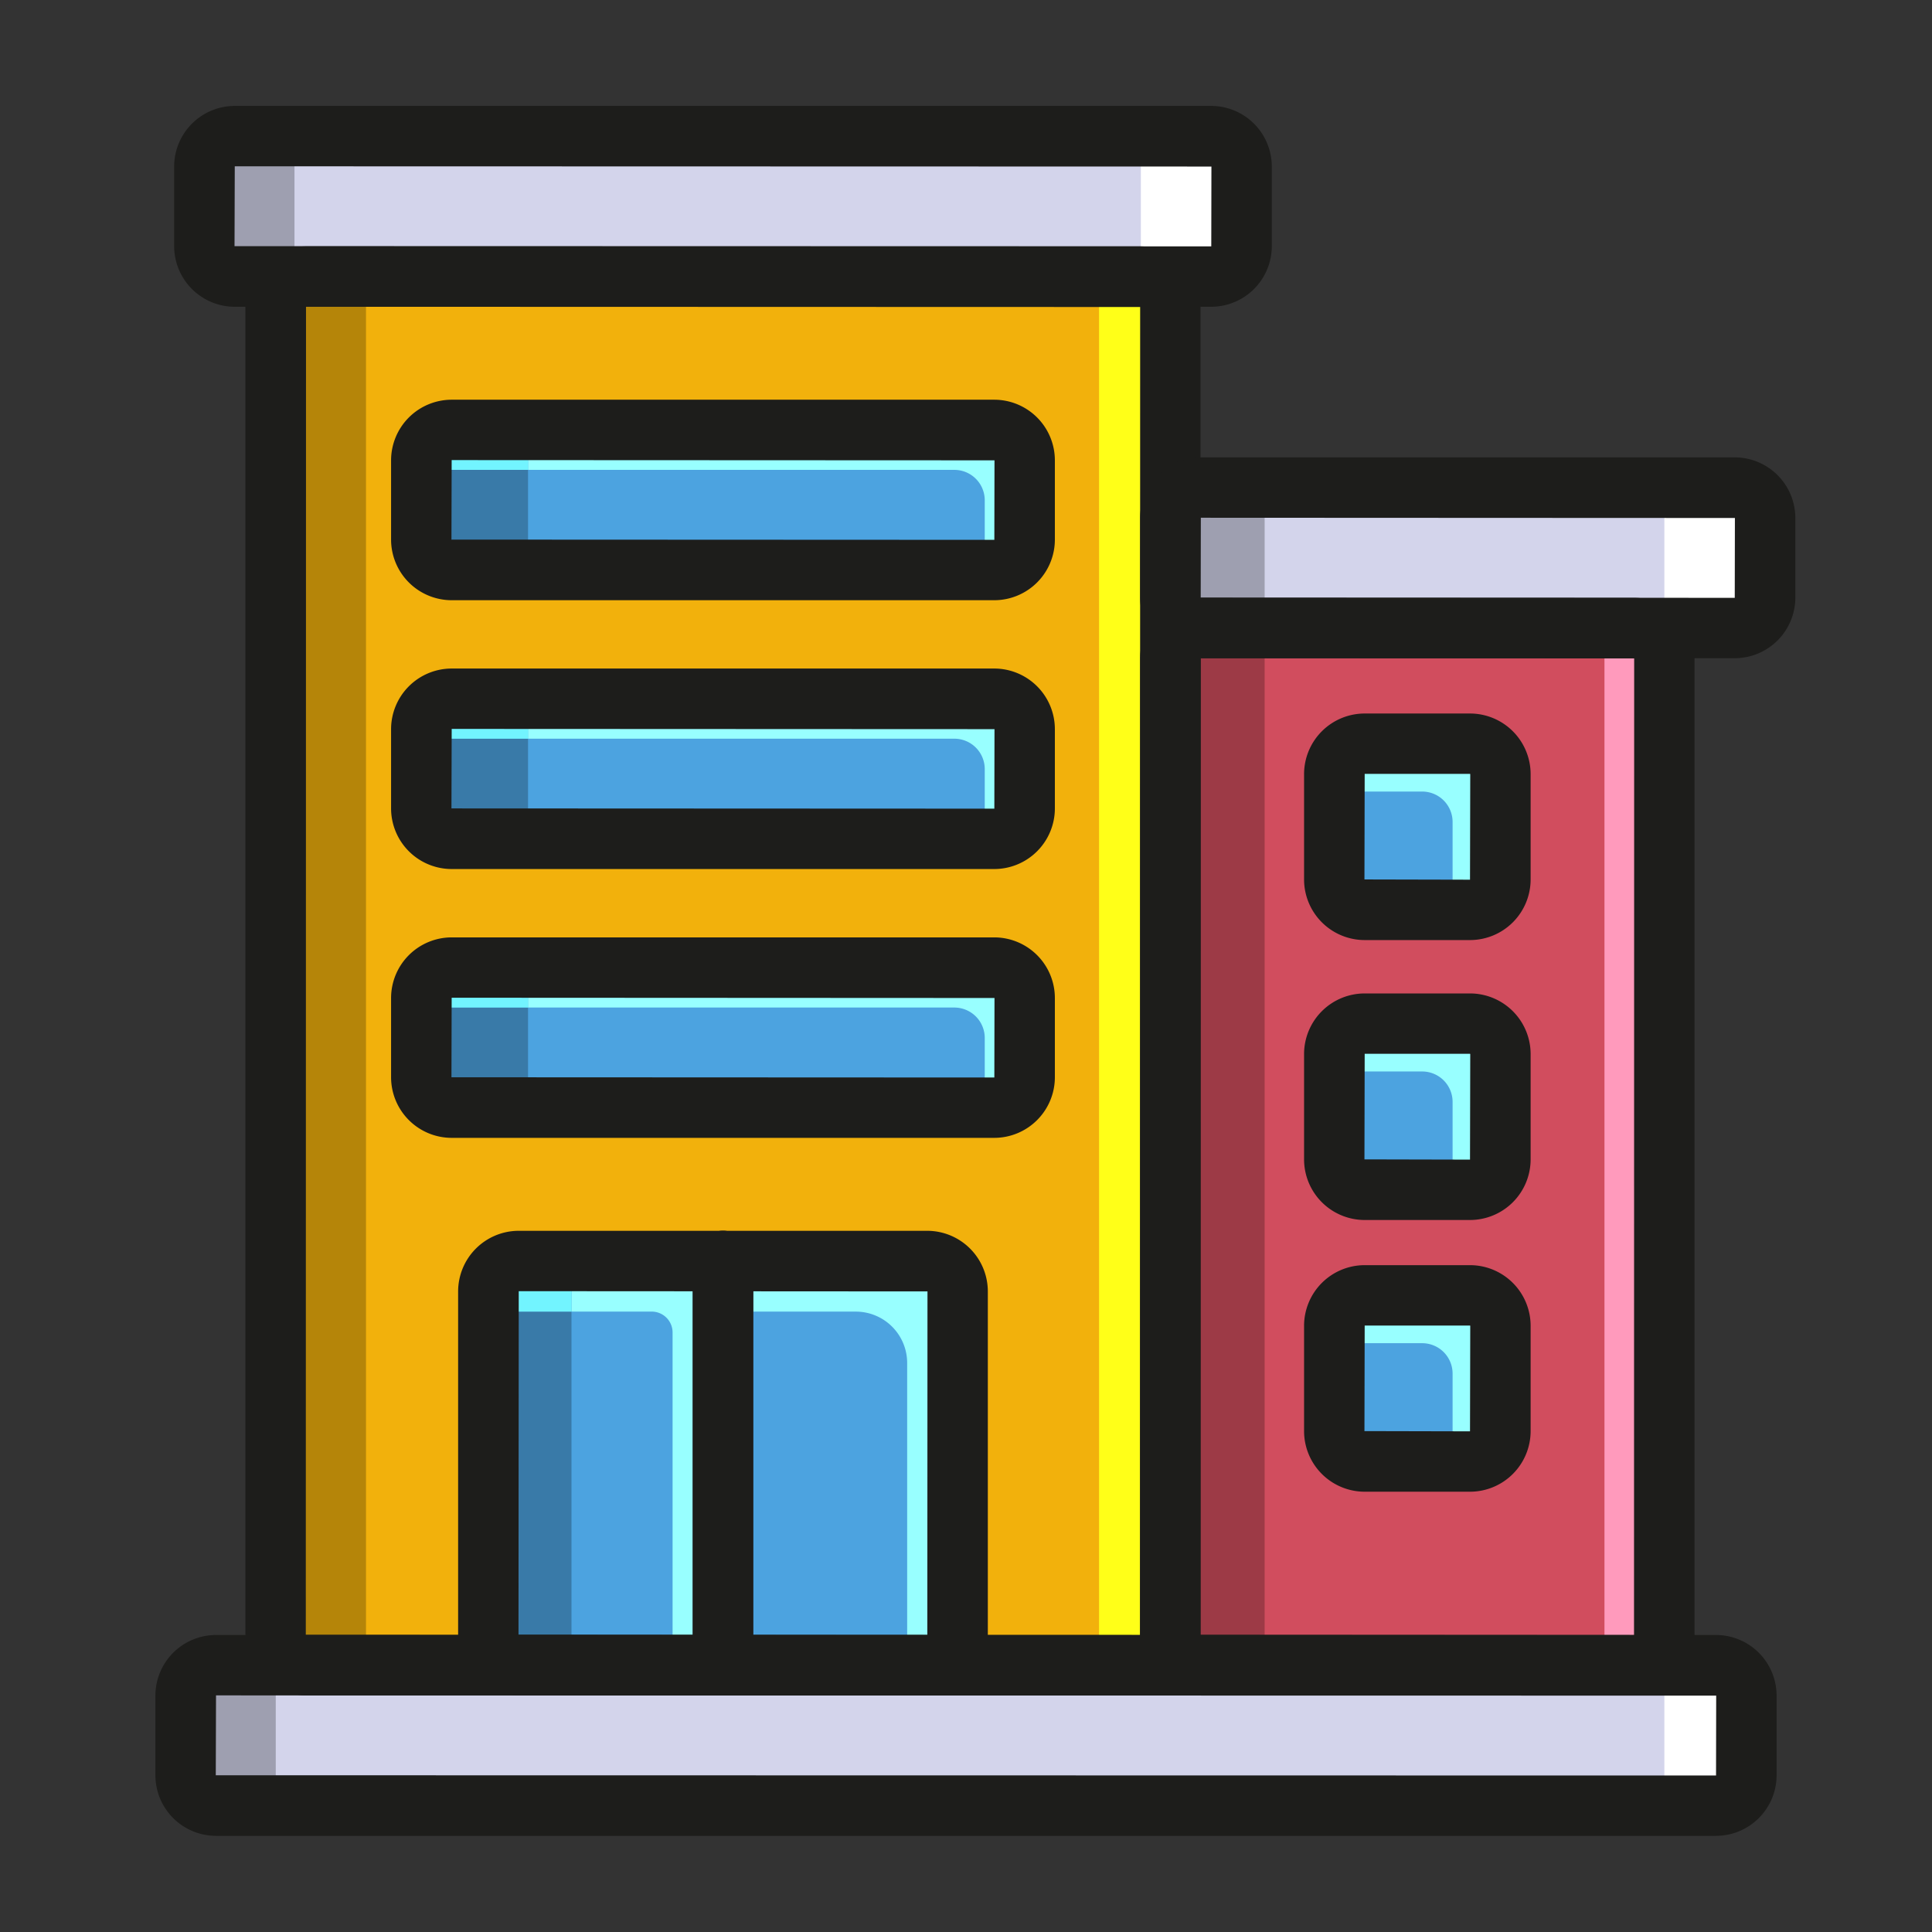 <svg id="Icon" xmlns="http://www.w3.org/2000/svg" viewBox="0 0 64 64"><rect x="0" y="0" width="64" height="64" fill="#333333" stroke="none"/><defs><style>.cls-1{fill:#f2b10c;}.cls-2{fill:#d14d5e;}.cls-3{fill:#4ca3e0;}.cls-4{fill:#1d1d1b;}.cls-5{fill:#d3d4eb;}.cls-6{fill:#397aa8;}.cls-7{fill:#bfbfbf;}.cls-8{fill:#b58509;}.cls-9{fill:#9e9fb0;}.cls-10{fill:#9d3a46;}.cls-11{fill:#ffff18;}.cls-12{fill:#ffff12;}.cls-13{fill:#fff;}.cls-14{fill:#ff9abc;}.cls-15{fill:#98ffff;}.cls-16{fill:#72f4ff;}.cls-17{fill:#3a3a36;}</style></defs><title>Icon Color17</title><path class="cls-1" d="M37.761,55.162H10.138A1.008,1.008,0,0,1,9.13,54.154V10.17a1.008,1.008,0,0,1,1.008-1.008H37.761A1.008,1.008,0,0,1,38.769,10.17V54.154a1.008,1.008,0,0,1-1.008,1.008Z"/><path class="cls-2" d="M54.126,55.162H39.777A1.008,1.008,0,0,1,38.769,54.154V21.812a1.008,1.008,0,0,1,1.008-1.008H54.126a1.008,1.008,0,0,1,1.008,1.008V54.154a1.008,1.008,0,0,1-1.008,1.008Z"/><path class="cls-3" d="M32.936,18.883H14.963A1.008,1.008,0,0,1,13.955,17.875V15.249a1.008,1.008,0,0,1,1.008-1.008H32.936A1.008,1.008,0,0,1,33.944,15.249v2.626a1.008,1.008,0,0,1-1.008,1.008Z"/><path class="cls-3" d="M32.936,27.788H14.963A1.008,1.008,0,0,1,13.955,26.78v-2.626a1.008,1.008,0,0,1,1.008-1.008H32.936a1.008,1.008,0,0,1,1.008,1.008v2.626a1.008,1.008,0,0,1-1.008,1.008Z"/><path class="cls-3" d="M32.936,36.693H14.963A1.008,1.008,0,0,1,13.955,35.686v-2.626a1.008,1.008,0,0,1,1.008-1.008H32.936a1.008,1.008,0,0,1,1.008,1.008v2.626a1.008,1.008,0,0,1-1.008,1.008Z"/><path class="cls-3" d="M30.715,55.162H17.184a1.008,1.008,0,0,1-1.008-1.008v-11.374a1.008,1.008,0,0,1,1.008-1.008H30.715a1.008,1.008,0,0,1,1.008,1.008v11.374a1.008,1.008,0,0,1-1.008,1.008Z"/><path class="cls-4" d="M22.95,41.772V55.162a1,1,0,0,0,2,0V41.772a1,1,0,0,0-2,0Z"/><path class="cls-3" d="M48.696,24.636H45.207a1.008,1.008,0,0,0-1.008,1.008v3.489A1.008,1.008,0,0,0,45.207,30.141h3.489A1.008,1.008,0,0,0,49.704,29.133V25.644a1.008,1.008,0,0,0-1.008-1.008Z"/><path class="cls-3" d="M48.696,33.909H45.207A1.008,1.008,0,0,0,44.199,34.917v3.489A1.008,1.008,0,0,0,45.207,39.414h3.489A1.008,1.008,0,0,0,49.704,38.406V34.917a1.008,1.008,0,0,0-1.008-1.008Z"/><path class="cls-3" d="M48.696,42.91H45.207A1.008,1.008,0,0,0,44.199,43.918v3.489A1.008,1.008,0,0,0,45.207,48.415h3.489A1.008,1.008,0,0,0,49.704,47.407V43.918a1.008,1.008,0,0,0-1.008-1.008Z"/><path class="cls-5" d="M40.122,9.162H7.777A1.008,1.008,0,0,1,6.769,8.154V5.517A1.008,1.008,0,0,1,7.777,4.509H40.122a1.008,1.008,0,0,1,1.008,1.008V8.154A1.008,1.008,0,0,1,40.122,9.162Z"/><path class="cls-5" d="M56.844,59.815H7.156a1.008,1.008,0,0,1-1.008-1.008v-2.638a1.008,1.008,0,0,1,1.008-1.008h49.688a1.008,1.008,0,0,1,1.008,1.008v2.638a1.008,1.008,0,0,1-1.008,1.008Z"/><path class="cls-5" d="M57.464,20.804H39.777A1.008,1.008,0,0,1,38.769,19.796V17.159a1.008,1.008,0,0,1,1.008-1.008h17.688a1.008,1.008,0,0,1,1.008,1.008V19.796a1.008,1.008,0,0,1-1.008,1.008Z"/><path class="cls-6" d="M13.955,15.249h0v2.626a1.008,1.008,0,0,0,1.008,1.008h3.537A1.008,1.008,0,0,1,17.492,17.875V15.565H13.955V15.249Z"/><path class="cls-6" d="M13.955,24.154h0v2.626a1.008,1.008,0,0,0,1.008,1.008h3.537a1.008,1.008,0,0,1-1.008-1.008V24.47H13.955V24.154Z"/><path class="cls-6" d="M13.955,33.06h0v2.626a1.008,1.008,0,0,0,1.008,1.008h3.537a1.008,1.008,0,0,1-1.008-1.008V33.375H13.955v-.316Z"/><path class="cls-6" d="M18.931,43.449h-2.728l-.027.003V54.154a1.008,1.008,0,0,0,1.008,1.008H19.939a1.008,1.008,0,0,1-1.008-1.008V43.449Zm-2.608-1.193-.001.002.001-.002Zm3.616-.483H17.184a1.008,1.008,0,0,0-.86.482,1.007,1.007,0,0,1,.861-.48h2.683l.072-.002Z"/><path class="cls-7" d="M6.906,59.784l.248.031h.002l-.25-.031Zm-.531-4.251a.986.986,0,0,0-.23.632v2.64a1.007,1.007,0,0,0,.372.781,1.004,1.004,0,0,1-.368-.778v-2.638a1.005,1.005,0,0,1,.227-.637ZM9.414,54.855a.994.994,0,0,0,.644.307h.08a1.003,1.003,0,0,1-.724-.307Zm1.35-50.351H7.774A1.02,1.02,0,0,0,6.764,5.515V8.155A1.014,1.014,0,0,0,7.774,9.165H10.06l.078-.003H7.777A1.008,1.008,0,0,1,6.769,8.154V5.517A1.008,1.008,0,0,1,7.777,4.509h2.894l.094-.004Z"/><path class="cls-8" d="M10.687,9.162h-.55L10.06,9.165h.074a1.003,1.003,0,0,0-1,1V54.155a1.001,1.001,0,0,0,1.003,1.007h2.91a1.006,1.006,0,0,1-.923-1.007V10.165a1.003,1.003,0,0,1,1-1H10.764l-.077-.003Z"/><path class="cls-9" d="M10.67,4.509H7.777A1.008,1.008,0,0,0,6.769,5.517V8.154A1.008,1.008,0,0,0,7.777,9.162h2.911a1.014,1.014,0,0,1-.933-1.007V5.515a1.022,1.022,0,0,1,.916-1.006Z"/><path class="cls-9" d="M13.048,55.162H10.058l.077.003h-2.98a1.003,1.003,0,0,0-1.006,1.005v2.638a1.01,1.01,0,0,0,.758.977l.25.031h2.988a1.014,1.014,0,0,1-1.01-1.011V56.165a1.012,1.012,0,0,1,1.01-1h2.98l-.077-.003Z"/><path class="cls-7" d="M38.769,54.154h0l-.002.071a1.015,1.015,0,0,0,.931.937h.079A1.008,1.008,0,0,1,38.769,54.154Zm.324-33.083a1.006,1.006,0,0,0-.324.644V21.812a1.006,1.006,0,0,1,.324-.741ZM38.769,19.796v.099a1.015,1.015,0,0,0,.967.91l.041-.001h0A1.008,1.008,0,0,1,38.769,19.796Zm.233-3.282a.99.99,0,0,0-.233.543v.102a1.004,1.004,0,0,1,.233-.645Z"/><path class="cls-10" d="M42.848,20.804H39.777l-.041.001.038 0A1.006,1.006,0,0,0,38.769,21.812V54.154a1.008,1.008,0,0,0,1.008,1.008h3.05a1.014,1.014,0,0,1-.934-1.007V21.815a1.014,1.014,0,0,1,1.01-1.01l-.055-.001Z"/><polygon class="cls-9" points="42.827 55.162 39.777 55.162 39.698 55.162 39.774 55.165 42.903 55.165 42.827 55.162 42.827 55.162"/><path class="cls-9" d="M42.903,16.155H39.774a1.016,1.016,0,0,0-.772.359,1.004,1.004,0,0,0-.233.645V19.796a1.008,1.008,0,0,0,1.008,1.008h3.071a1.014,1.014,0,0,1-.955-1.009V17.155a1.012,1.012,0,0,1,1.01-1Z"/><path class="cls-11" d="M37.761,9.162H35.4a1.008,1.008,0,0,1,1.008,1.008V54.154a1.008,1.008,0,0,1-1.008,1.008h2.361a1.008,1.008,0,0,0,1.005-.937l-.002-.07V21.815l.005-.1v-1.821l-.005-.1V17.155l.005-.098V10.17a1.008,1.008,0,0,0-1.008-1.008Z"/><path class="cls-12" d="M38.769,21.715l-.005.1V54.155l.002.07.002-.071v-32.439Zm0-4.658-.005.098v2.64l.005.1v-2.837Z"/><path class="cls-13" d="M54.126,20.804h0a1.008,1.008,0,0,1,1.008,1.008v-0a1.008,1.008,0,0,0-1.008-1.008Z"/><path class="cls-14" d="M54.126,20.804H52.142a1.008,1.008,0,0,1,1.008,1.008V54.154a1.008,1.008,0,0,1-1.008,1.008H54.126a1.008,1.008,0,0,0,1.008-1.008V21.812a1.008,1.008,0,0,0-1.008-1.008Z"/><path class="cls-15" d="M32.936,14.241h-14.437A1.008,1.008,0,0,0,17.492,15.249v.316H31.613a1.008,1.008,0,0,1,1.008,1.008v2.31h.316A1.008,1.008,0,0,0,33.944,17.875V15.249a1.008,1.008,0,0,0-1.008-1.008Z"/><path class="cls-16" d="M18.499,14.241H14.963A1.008,1.008,0,0,0,13.955,15.249v.316h3.537V15.249a1.008,1.008,0,0,1,1.008-1.008Z"/><path class="cls-15" d="M32.936,23.146h-14.437a1.008,1.008,0,0,0-1.008,1.008v.316H31.613A1.008,1.008,0,0,1,32.621,25.478v2.31h.316a1.008,1.008,0,0,0,1.008-1.008v-2.626a1.008,1.008,0,0,0-1.008-1.008Z"/><path class="cls-16" d="M18.499,23.146H14.963A1.008,1.008,0,0,0,13.955,24.154v.316h3.537V24.154a1.008,1.008,0,0,1,1.008-1.008Z"/><path class="cls-15" d="M32.936,32.052h-14.437a1.008,1.008,0,0,0-1.008,1.008v.316H31.613a1.008,1.008,0,0,1,1.008,1.008v2.31h.316a1.008,1.008,0,0,0,1.008-1.008v-2.626a1.008,1.008,0,0,0-1.008-1.008Z"/><path class="cls-16" d="M18.499,32.052H14.963A1.008,1.008,0,0,0,13.955,33.06v.316h3.537v-.316a1.008,1.008,0,0,1,1.008-1.008Z"/><path class="cls-11" d="M31.67,42.459a1.001,1.001,0,0,1,.053.322v11.374a1.008,1.008,0,0,1-1.008,1.008h.077a1.006,1.006,0,0,0,.932-1.007V42.785a1.001,1.001,0,0,0-.054-.327Z"/><path class="cls-15" d="M30.714,41.775H24.95v1.674h3.398a1.702,1.702,0,0,1,1.703,1.702v9.986l-.002.025h.667a1.008,1.008,0,0,0,1.008-1.008v-11.374a1.005,1.005,0,0,0-1.009-1.005Z"/><polygon class="cls-17" points="24.95 41.775 23.955 41.775 23.955 43.449 24.95 43.449 24.95 41.775 24.95 41.775"/><polygon class="cls-13" points="30.792 55.162 30.715 55.162 30.048 55.162 30.048 55.165 30.714 55.165 30.792 55.162 30.792 55.162"/><path class="cls-11" d="M16.321,42.258a1.009,1.009,0,0,0-.147.527v.666h.001v-.671a1.002,1.002,0,0,1,.146-.522Zm.002-.003-0.0.001 0-.001Z"/><path class="cls-15" d="M22.95,41.775H19.867a1.008,1.008,0,0,0-.936,1.005v.668h2.657a.692.692,0,0,1,.692.692v11.021h.669V41.775Z"/><polygon class="cls-17" points="23.955 41.775 22.95 41.775 22.95 55.162 23.955 55.162 23.955 43.449 23.955 41.775 23.955 41.775"/><polygon class="cls-13" points="23.955 55.162 22.95 55.162 22.281 55.162 22.281 55.165 23.955 55.165 23.955 55.162 23.955 55.162"/><path class="cls-16" d="M19.867,41.775H17.184a1.007,1.007,0,0,0-.861.48l-0.0.001-.001.002a1.002,1.002,0,0,0-.146.522v.671l.027-.003h2.728v-.668a1.008,1.008,0,0,1,.936-1.005Z"/><path class="cls-15" d="M48.696,24.636H45.207a1.008,1.008,0,0,0-1.008,1.008v.577h2.912a1.008,1.008,0,0,1,1.008,1.008v2.912h.577A1.008,1.008,0,0,0,49.704,29.133V25.644a1.008,1.008,0,0,0-1.008-1.008Z"/><path class="cls-15" d="M48.696,33.909H45.207A1.008,1.008,0,0,0,44.199,34.917v.577h2.912A1.008,1.008,0,0,1,48.119,36.502v2.912h.577A1.008,1.008,0,0,0,49.704,38.406V34.917a1.008,1.008,0,0,0-1.008-1.008Z"/><path class="cls-15" d="M48.696,42.91H45.207A1.008,1.008,0,0,0,44.199,43.918v.577h2.912a1.008,1.008,0,0,1,1.008,1.008V48.415h.577A1.008,1.008,0,0,0,49.704,47.407V43.918a1.008,1.008,0,0,0-1.008-1.008Z"/><path class="cls-13" d="M56.844,55.162H54.126a1.008,1.008,0,0,1,1.008,1.008v2.638a1.008,1.008,0,0,1-1.008,1.008h2.717a1.008,1.008,0,0,0,1.008-1.008v-2.638a1.008,1.008,0,0,0-1.008-1.008Z"/><path class="cls-13" d="M40.122,4.509H36.784a1.008,1.008,0,0,1,1.008,1.008V8.154a1.008,1.008,0,0,1-1.008,1.008H40.122A1.008,1.008,0,0,0,41.13,8.154V5.517A1.008,1.008,0,0,0,40.122,4.509Z"/><path class="cls-13" d="M57.464,16.151H54.126a1.008,1.008,0,0,1,1.008,1.008V19.796a1.008,1.008,0,0,1-1.008,1.008h3.338A1.008,1.008,0,0,0,58.472,19.796V17.159a1.008,1.008,0,0,0-1.008-1.008Z"/><path class="cls-4" d="M37.761,56.162H10.138A2.01,2.01,0,0,1,8.13,54.154V10.17a2.01,2.01,0,0,1,2.008-2.008H37.761A2.01,2.01,0,0,1,39.769,10.17V54.154A2.01,2.01,0,0,1,37.761,56.162Zm-27.624-46L10.13,54.154l27.631.008h.003L37.769,10.17Z"/><path class="cls-4" d="M54.126,56.162H39.777A2.01,2.01,0,0,1,37.769,54.154V21.812a2.01,2.01,0,0,1,2.008-2.008H54.126a2.01,2.01,0,0,1,2.008,2.008V54.154A2.01,2.01,0,0,1,54.126,56.162ZM39.777,21.804,39.769,54.154l14.357.008h.003l.005-32.35Z"/><path class="cls-4" d="M32.936,19.883H14.963A2.01,2.01,0,0,1,12.955,17.875V15.249a2.01,2.01,0,0,1,2.008-2.008H32.936A2.01,2.01,0,0,1,34.944,15.249v2.626A2.01,2.01,0,0,1,32.936,19.883Zm-17.974-4.642L14.955,17.875l17.981.008h.003l.005-2.634Z"/><path class="cls-4" d="M32.936,28.788H14.963A2.01,2.01,0,0,1,12.955,26.78v-2.626a2.01,2.01,0,0,1,2.008-2.008H32.936a2.01,2.01,0,0,1,2.008,2.008v2.626A2.01,2.01,0,0,1,32.936,28.788ZM14.963,24.146,14.955,26.78l17.981.008h.003l.005-2.634Z"/><path class="cls-4" d="M32.936,37.693H14.963A2.01,2.01,0,0,1,12.955,35.686v-2.626a2.01,2.01,0,0,1,2.008-2.008H32.936a2.01,2.01,0,0,1,2.008,2.008v2.626A2.01,2.01,0,0,1,32.936,37.693Zm-17.974-4.642L14.955,35.686l17.981.008h.003l.005-2.634Z"/><path class="cls-4" d="M30.715,56.162H17.184a2.01,2.01,0,0,1-2.008-2.008v-11.374a2.01,2.01,0,0,1,2.008-2.008H30.715a2.01,2.01,0,0,1,2.008,2.008v11.374A2.01,2.01,0,0,1,30.715,56.162ZM17.184,42.772,17.176,54.154l13.54.008h.003l.005-11.382Z"/><path class="cls-4" d="M23.95,56.162a1.0 1,0,0,1-1-1V41.772a1,1,0,0,1,2,0V55.162A1.0 1,0,0,1,23.95,56.162Z"/><path class="cls-4" d="M48.696,31.141H45.207a2.01,2.01,0,0,1-2.008-2.008V25.644A2.01,2.01,0,0,1,45.207,23.636h3.489A2.01,2.01,0,0,1,50.704,25.644v3.489A2.01,2.01,0,0,1,48.696,31.141ZM45.207,25.636l-.008,3.497,3.497.008.008-3.497-.008-.008Z"/><path class="cls-4" d="M48.696,40.414H45.207a2.01,2.01,0,0,1-2.008-2.008V34.917A2.01,2.01,0,0,1,45.207,32.909h3.489A2.01,2.01,0,0,1,50.704,34.917v3.489A2.01,2.01,0,0,1,48.696,40.414ZM45.207,34.909l-.008,3.497,3.497.008L48.704,34.917l-.008-.008Z"/><path class="cls-4" d="M48.696,49.415H45.207a2.01,2.01,0,0,1-2.008-2.008V43.918A2.01,2.01,0,0,1,45.207,41.91h3.489A2.01,2.01,0,0,1,50.704,43.918v3.489A2.01,2.01,0,0,1,48.696,49.415ZM45.207,43.91l-.008,3.497,3.497.008L48.704,43.918l-.008-.008Z"/><path class="cls-4" d="M40.122,10.162H7.777A2.01,2.01,0,0,1,5.769,8.154V5.517A2.01,2.01,0,0,1,7.777,3.509H40.122a2.01,2.01,0,0,1,2.008,2.008V8.154A2.01,2.01,0,0,1,40.122,10.162ZM7.777,5.509,7.769,8.154l32.353.008h.003l.005-2.645Z"/><path class="cls-4" d="M56.844,60.815H7.156a2.01,2.01,0,0,1-2.008-2.008v-2.638a2.01,2.01,0,0,1,2.008-2.008h49.688a2.01,2.01,0,0,1,2.008,2.008v2.638A2.01,2.01,0,0,1,56.844,60.815ZM7.156,56.162l-.008,2.646,49.695.008h.003l.005-2.646Z"/><path class="cls-4" d="M57.464,21.804H39.777A2.01,2.01,0,0,1,37.769,19.796V17.159a2.01,2.01,0,0,1,2.008-2.008h17.688a2.01,2.01,0,0,1,2.008,2.008V19.796A2.01,2.01,0,0,1,57.464,21.804Zm-17.688-4.653-.008,2.645,17.695.008h.003l.005-2.645Z"/></svg>
